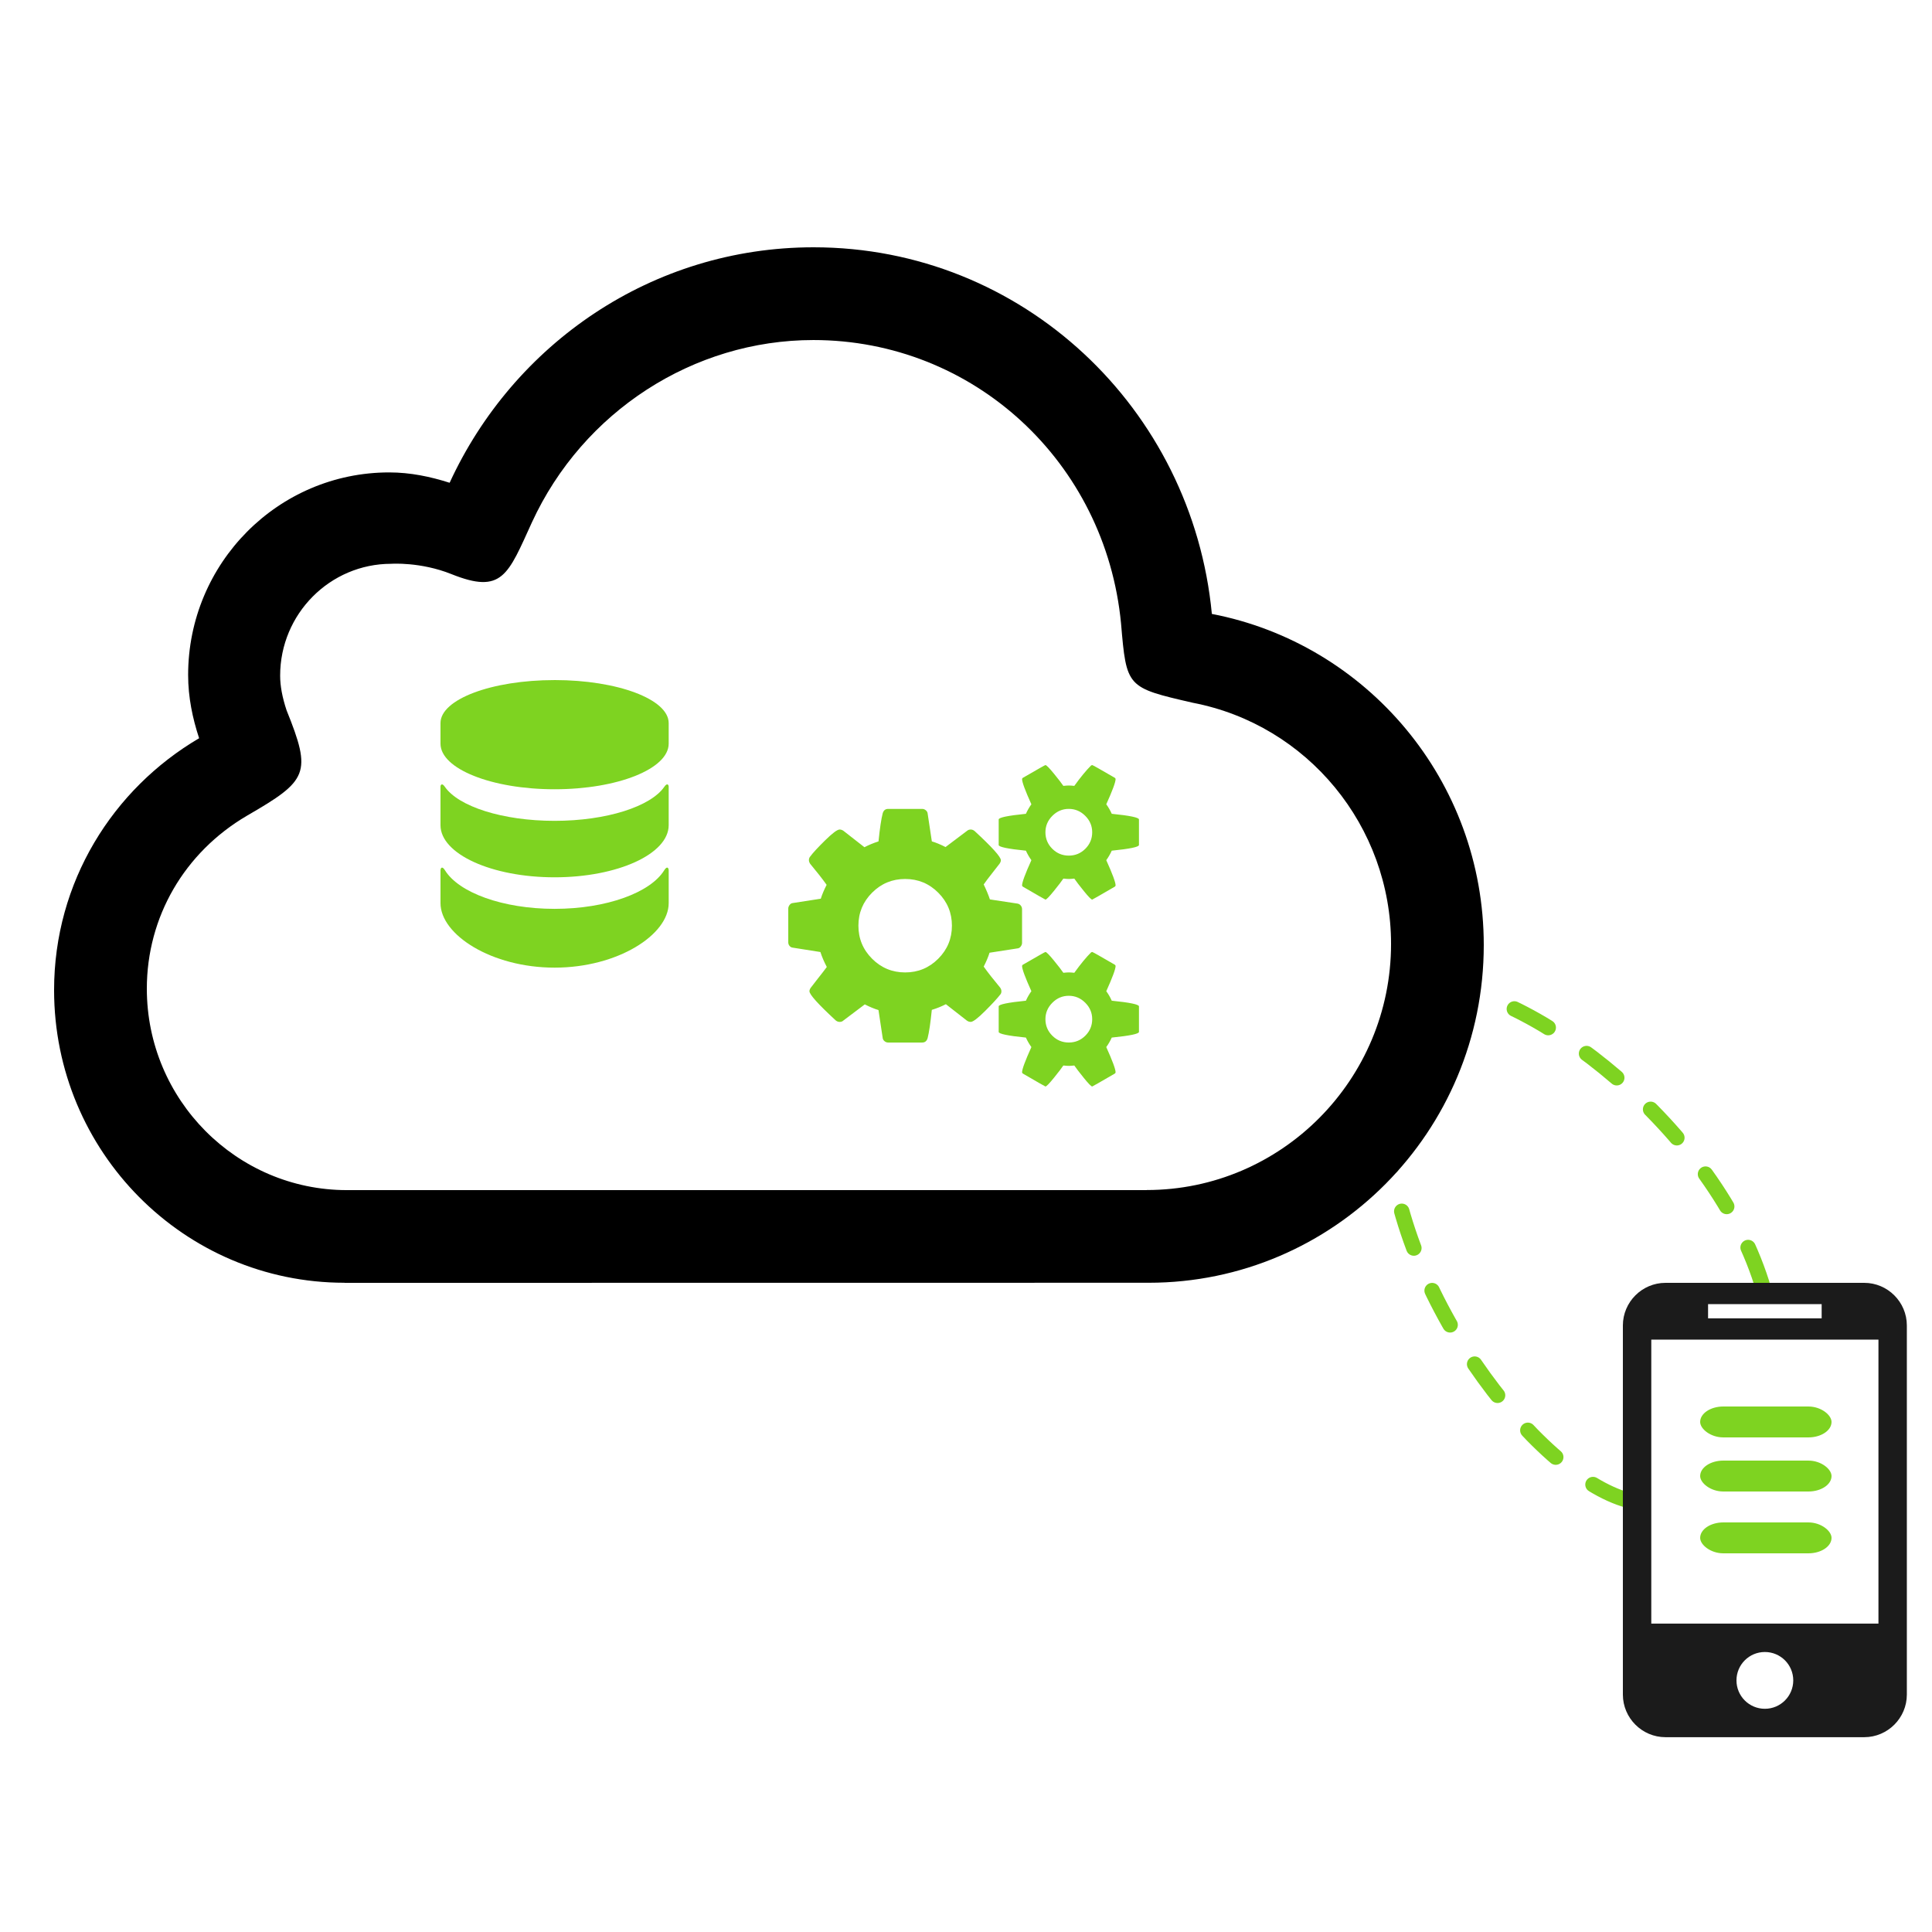 <svg height="250" viewBox="0 0 250 250" width="250" xmlns="http://www.w3.org/2000/svg"><g fill="none" fill-rule="evenodd"><path d="m185.458 127.59c12.228 0 36.765 18.452 42.797 39.406" stroke="#7ed321" stroke-dasharray="5 6" stroke-linecap="round" stroke-width="2"/><path d="m174.458 149.59c12.228 0 36.765 18.452 42.797 39.406" stroke="#7ed321" stroke-dasharray="5 6" stroke-linecap="round" stroke-width="2" transform="matrix(-.966 -.259 .259 -.966 340.469 383.824)"/><path d="m241.233 166h-25.721c-3.031 0-5.512 2.48-5.512 5.512v47.767c0 3.031 2.48 5.512 5.512 5.512h25.721c3.031 0 5.512-2.48 5.512-5.512v-47.767c0-3.031-2.48-5.512-5.512-5.512zm-20.209 2.756h14.698v1.837h-14.698zm7.349 52.36c-2.03 0-3.674-1.644-3.674-3.674s1.644-3.674 3.674-3.674c2.03 0 3.674 1.644 3.674 3.674s-1.644 3.674-3.674 3.674zm14.698-11.023h-29.395v-36.744h29.395z" fill="#1b1b1b"/><path d="m156.814 79.442c-2.526-26.584-24.49-47.442-51.536-47.442-20.923 0-38.834 12.514-47.096 30.47-2.486-.792-5.076-1.34-7.822-1.34-14.367 0-26.016 11.745-26.016 26.217 0 2.878.572 5.599 1.422 8.18-11.176 6.566-18.767 18.614-18.767 32.591 0 20.916 16.824 37.87 37.579 37.87v.012l104.06-.012c23.952 0 43.361-19.558 43.361-43.696 0-21.3-15.153-38.994-35.186-42.851zm-8.44 74.547v.012h-103.498c-14.266-.012-25.876-11.695-25.876-26.064 0-9.263 4.847-17.629 12.961-22.388 7.884-4.556 8.424-5.459 5.118-13.646-.558-1.685-.828-3.149-.828-4.475 0-7.984 6.446-14.474 14.376-14.474 0 0 3.772-.272 7.78 1.332 6.595 2.646 7.314.116 10.431-6.71 6.595-14.317 20.885-23.575 36.41-23.575 20.701 0 37.813 15.765 39.814 36.671.707 8.291.707 8.291 9.287 10.265 14.87 2.86 25.652 15.991 25.652 31.211 0 17.559-14.186 31.842-31.626 31.842z" fill="#000"/><g fill="#7ed321"><path d="m85.951 112.612c-1.78 2.883-7.456 4.992-14.188 4.992-6.728 0-12.408-2.108-14.186-4.992-.377-.611-.577-.283-.577.018v4.233c0 4.099 6.609 8.349 14.764 8.349 8.154 0 14.764-4.25 14.764-8.349v-4.233c0-.303-.203-.63-.576-.018zm.021-10.815c-1.748 2.55-7.449 4.419-14.209 4.419-6.76 0-12.461-1.869-14.209-4.419-.362-.526-.555-.24-.555-.003v4.982c0 3.728 6.609 6.747 14.764 6.747 8.154 0 14.764-3.019 14.764-6.747v-4.982c0-.239-.194-.525-.555.003zm-14.209-13.796c-8.154 0-14.764 2.491-14.764 5.565v2.661c0 3.26 6.609 5.903 14.764 5.903 8.154 0 14.764-2.643 14.764-5.903v-2.66c0-3.076-6.609-5.567-14.764-5.567z"/><path d="m123.178 119.786c0-1.669-.591-3.094-1.772-4.275-1.181-1.181-2.607-1.771-4.278-1.771s-3.096.59-4.278 1.771c-1.181 1.181-1.772 2.605-1.772 4.275 0 1.669.591 3.094 1.772 4.275 1.181 1.181 2.607 1.771 4.278 1.771s3.096-.59 4.278-1.771c1.181-1.181 1.772-2.605 1.772-4.275zm18.151 12.092c0-.819-.3-1.528-.899-2.125-.599-.598-1.308-.897-2.127-.898-.819-.001-1.528.298-2.127.898-.599.6-.899 1.308-.899 2.125 0 .834.296 1.547.887 2.137.591.591 1.304.886 2.139.886s1.548-.295 2.139-.886c.591-.591.887-1.303.887-2.137zm0-24.185c0-.819-.3-1.528-.899-2.125-.599-.598-1.308-.897-2.127-.898-.819-.001-1.528.298-2.127.898-.599.6-.899 1.308-.899 2.125 0 .834.296 1.547.887 2.137.591.591 1.304.886 2.139.886s1.548-.295 2.139-.886c.591-.591.887-1.303.887-2.137zm-9.075 9.943v4.37c0 .158-.055.311-.165.46-.11.149-.236.232-.379.249l-3.664.567c-.173.551-.425 1.149-.756 1.795.536.756 1.245 1.661 2.127 2.717.11.158.165.315.165.472 0 .189-.055.338-.165.448-.363.473-1.012 1.177-1.95 2.113s-1.556 1.405-1.856 1.406c-.173 0-.338-.055-.496-.165l-2.719-2.125c-.583.299-1.19.543-1.82.733-.173 1.701-.354 2.921-.544 3.661-.11.378-.347.567-.709.567h-4.395c-.173 0-.33-.059-.472-.177s-.221-.256-.237-.414l-.544-3.613c-.536-.158-1.126-.402-1.772-.733l-2.789 2.102c-.11.11-.268.165-.472.165-.173 0-.338-.063-.496-.189-2.269-2.094-3.403-3.354-3.403-3.779 0-.142.055-.291.165-.448.158-.22.481-.637.969-1.251.488-.614.858-1.094 1.11-1.44-.363-.693-.638-1.338-.827-1.936l-3.592-.567c-.158-.016-.292-.091-.402-.225-.11-.134-.165-.287-.165-.46v-4.37c0-.158.055-.311.165-.46.11-.149.236-.232.379-.249l3.664-.567c.173-.551.425-1.149.756-1.795-.536-.756-1.245-1.661-2.127-2.717-.11-.173-.165-.33-.165-.472 0-.189.055-.346.165-.472.347-.473.993-1.173 1.938-2.102.945-.928 1.567-1.393 1.867-1.394.173 0 .338.055.496.165l2.719 2.125c.536-.283 1.142-.535 1.82-.755.173-1.701.354-2.913.544-3.637.11-.378.347-.567.709-.567h4.395c.173 0 .33.059.472.177.142.118.221.256.237.414l.544 3.613c.536.158 1.126.402 1.772.733l2.789-2.102c.126-.11.284-.165.472-.165.173 0 .338.063.496.189 2.269 2.094 3.403 3.354 3.403 3.779 0 .142-.055.291-.165.448-.189.252-.52.677-.993 1.275-.473.598-.828 1.07-1.064 1.416.363.756.63 1.401.803 1.936l3.592.544c.158.032.292.115.402.249.11.134.165.287.165.46zm15.127 12.588v3.306c0 .252-1.174.496-3.522.733-.189.425-.425.835-.709 1.229.804 1.779 1.206 2.866 1.206 3.259 0 .063-.031.118-.094.165-1.923 1.118-2.899 1.677-2.93 1.677-.126 0-.488-.37-1.087-1.11-.598-.74-1.008-1.275-1.23-1.606-.315.032-.551.048-.709.048s-.394-.016-.709-.048c-.221.331-.63.866-1.23 1.606-.599.74-.961 1.11-1.087 1.11-.032 0-1.009-.559-2.93-1.677-.063-.048-.094-.103-.094-.165 0-.393.402-1.48 1.206-3.259-.283-.393-.52-.803-.709-1.229-2.348-.236-3.522-.481-3.522-.733v-3.306c0-.252 1.174-.496 3.522-.733.205-.457.441-.866.709-1.229-.804-1.779-1.206-2.866-1.206-3.259 0-.063.031-.118.094-.165.063-.032.338-.189.827-.472.489-.283.954-.551 1.395-.803.441-.252.678-.378.709-.378.126 0 .488.366 1.087 1.098.598.732 1.008 1.263 1.23 1.594.315-.032.551-.048.709-.048s.394.016.709.048c.804-1.118 1.529-2 2.175-2.645l.142-.048c.063 0 1.039.551 2.93 1.653.063.048.094.103.094.165 0 .393-.402 1.48-1.206 3.259.268.362.505.772.709 1.229 2.348.236 3.522.481 3.522.733zm0-24.185v3.306c0 .252-1.174.496-3.522.733-.189.425-.425.835-.709 1.229.804 1.779 1.206 2.866 1.206 3.259 0 .063-.031.118-.094.165-1.923 1.118-2.899 1.677-2.93 1.677-.126 0-.488-.37-1.087-1.11-.598-.74-1.008-1.275-1.23-1.606-.315.032-.551.048-.709.048s-.394-.016-.709-.048c-.221.331-.63.866-1.23 1.606-.599.74-.961 1.11-1.087 1.11-.032 0-1.009-.559-2.93-1.677-.063-.048-.094-.103-.094-.165 0-.393.402-1.48 1.206-3.259-.283-.393-.52-.803-.709-1.229-2.348-.236-3.522-.481-3.522-.733v-3.306c0-.252 1.174-.496 3.522-.733.205-.457.441-.866.709-1.229-.804-1.779-1.206-2.866-1.206-3.259 0-.063.031-.118.094-.165.063-.032.338-.189.827-.472.489-.283.954-.551 1.395-.803.441-.252.678-.378.709-.378.126 0 .488.366 1.087 1.098.598.732 1.008 1.263 1.23 1.594.315-.032.551-.048.709-.048s.394.016.709.048c.804-1.118 1.529-2 2.175-2.645l.142-.048c.063 0 1.039.551 2.93 1.653.063.048.094.103.094.165 0 .393-.402 1.48-1.206 3.259.268.362.505.772.709 1.229 2.348.236 3.522.481 3.522.733z"/><rect height="4" rx="3" width="17" x="220" y="182"/><rect height="4" rx="3" width="17" x="220" y="189"/><rect height="4" rx="3" width="17" x="220" y="197"/></g></g></svg>